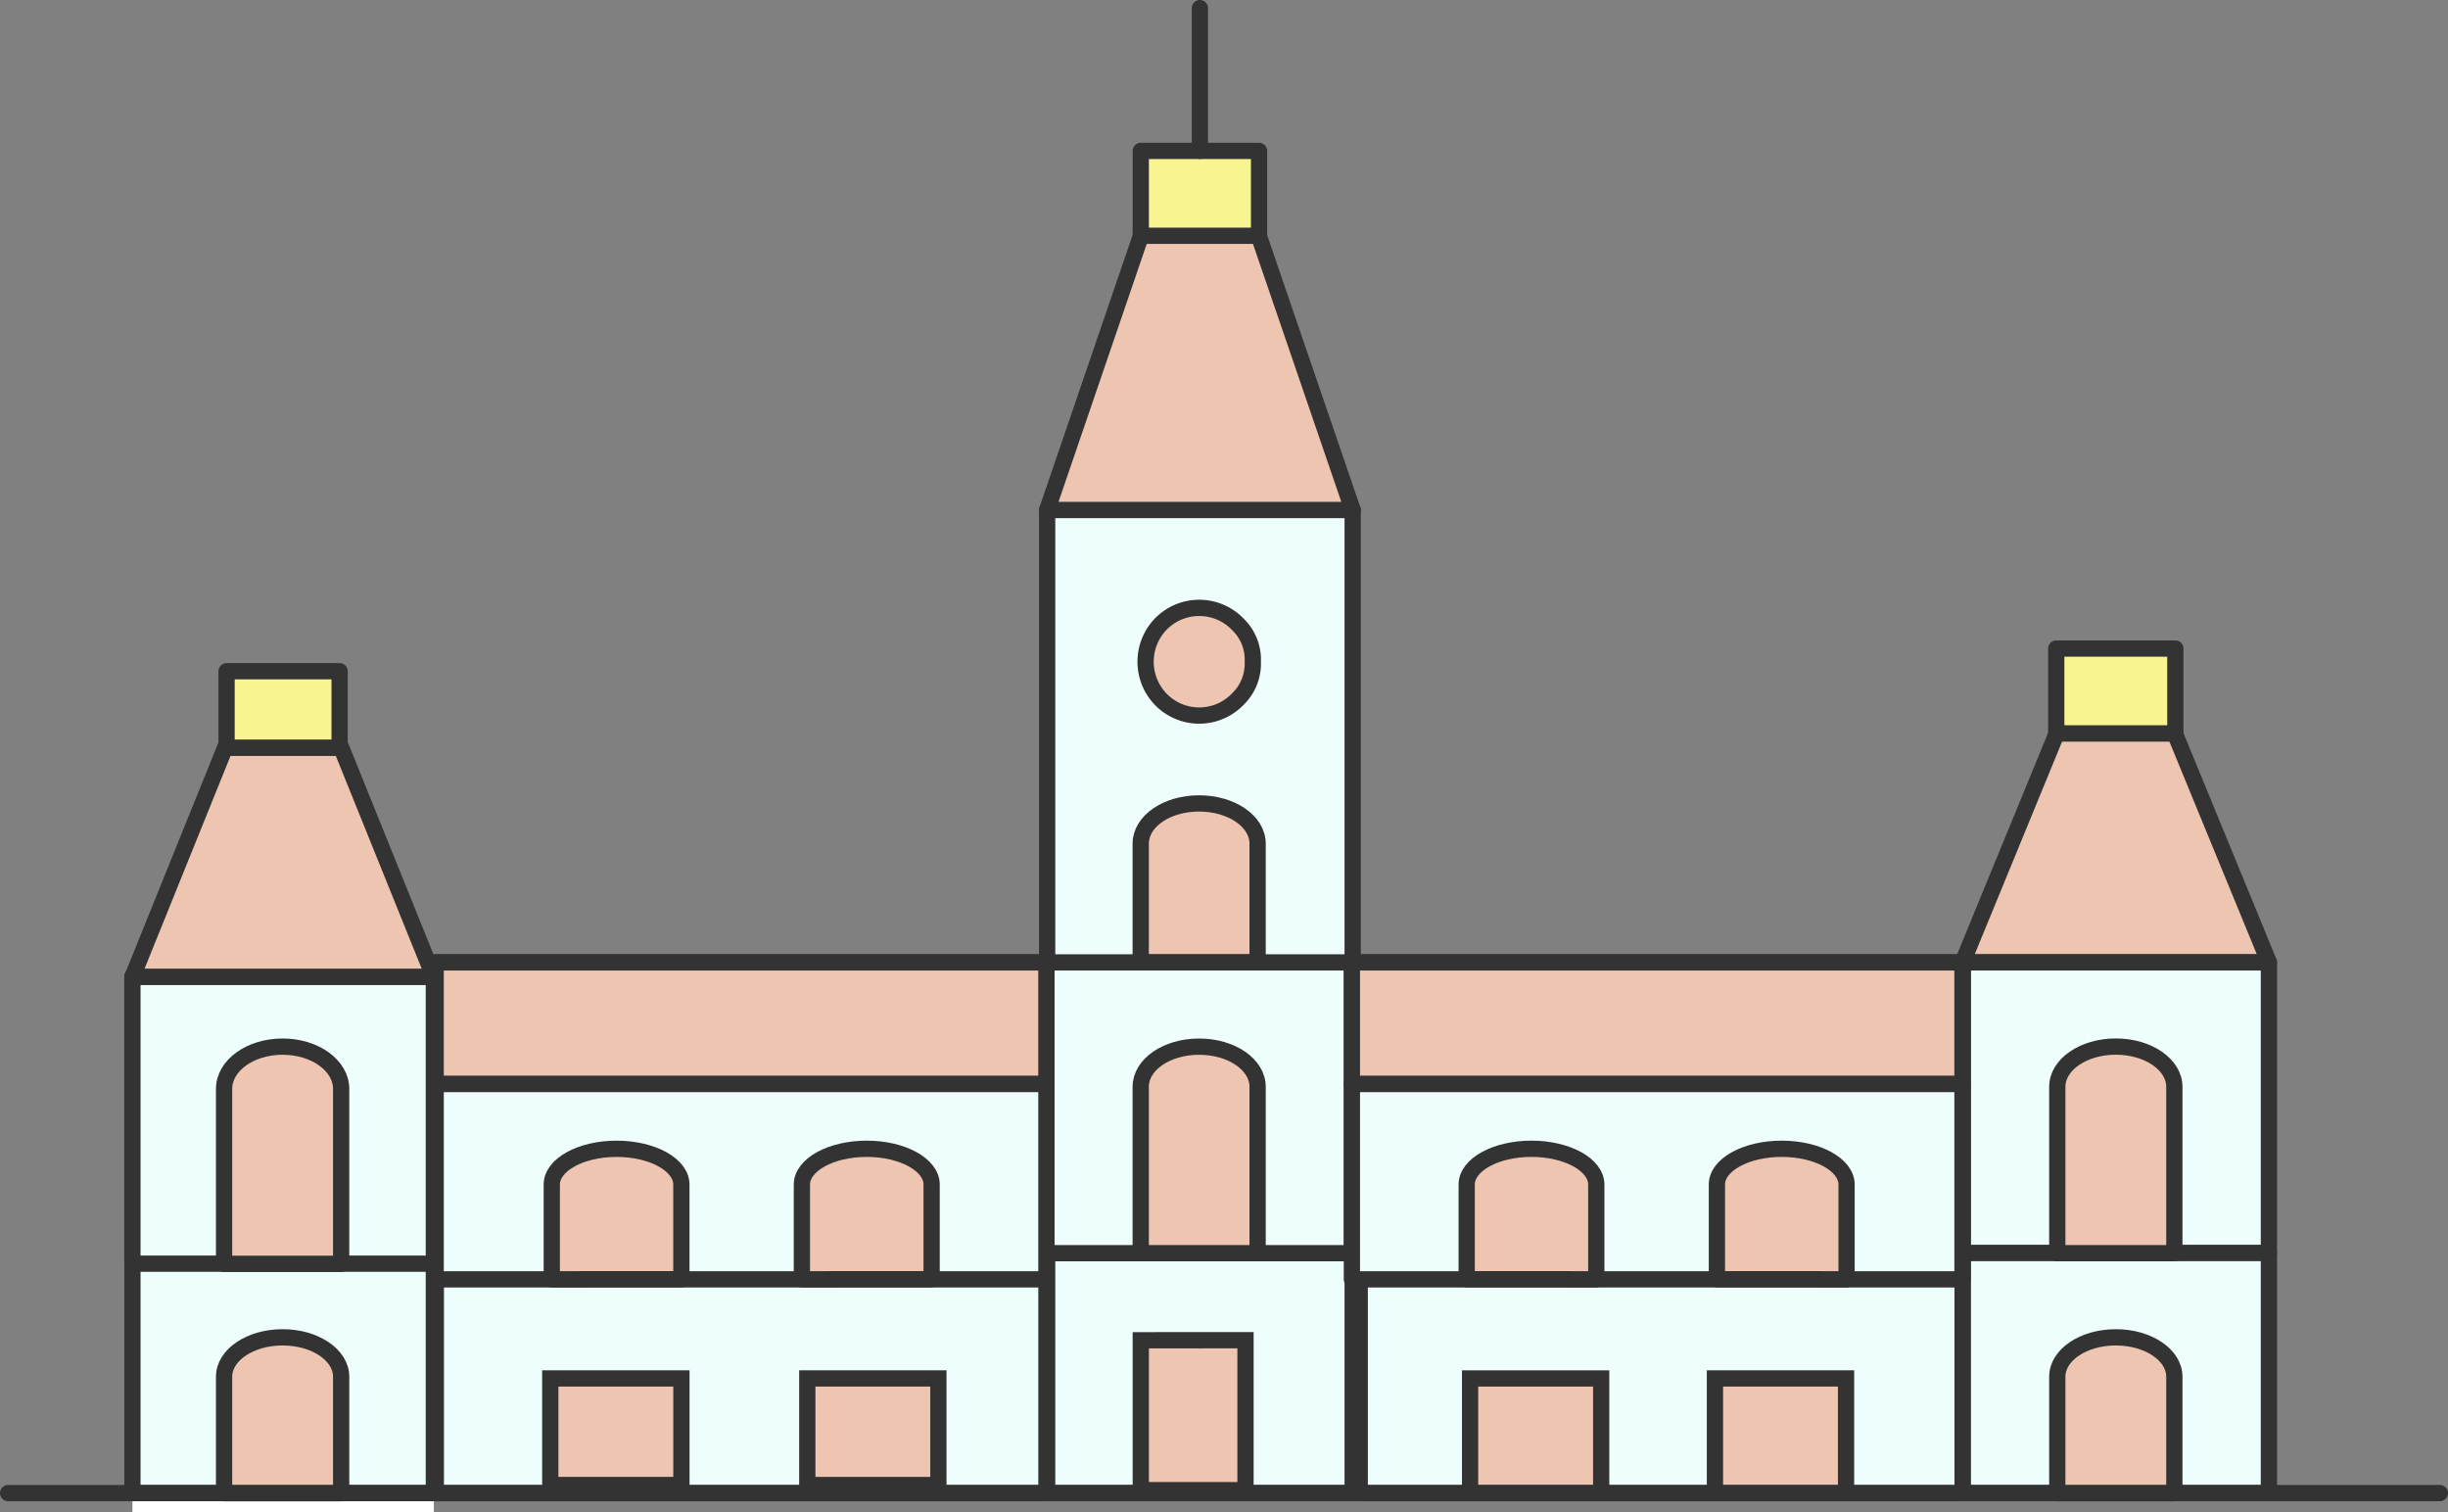<svg xmlns="http://www.w3.org/2000/svg" width="150.559" height="92.998" viewBox="0 0 150.559 92.998">
  <rect x="0" y="0" width="150.559" height="92.998" fill="#808080" stroke="none"/>
  <g id="Group_2292" data-name="Group 2292" transform="translate(6462.78 18414.498)">
    <path id="Path_3660" data-name="Path 3660" d="M26.769,85.893H45.308V52.977H26.769Z" transform="translate(-6481.405 -18407.393)" fill="#fff"/>
    <path id="Path_3661" data-name="Path 3661" d="M26.769,84.717H45.308V52.977H26.769Z" transform="translate(-6481.405 -18407.393)" fill="#eefefc" stroke="#333" stroke-linecap="round" stroke-linejoin="round" stroke-miterlimit="10" stroke-width="1"/>
    <path id="Path_3662" data-name="Path 3662" d="M32.469,44.4l-5.7,14.107H45.308L39.613,44.4Z" transform="translate(-6481.405 -18412.918)" fill="#eec5b1"/>
    <path id="Path_3663" data-name="Path 3663" d="M45.308,58.506H26.769l5.7-14.107h7.144Z" transform="translate(-6481.405 -18412.918)" fill="none" stroke="#333" stroke-linecap="round" stroke-linejoin="round" stroke-miterlimit="10" stroke-width="1"/>
    <path id="Path_3664" data-name="Path 3664" d="M30.291,46.242h6.952V42.714l-.2-1.175H30.291Z" transform="translate(-6479.136 -18414.76)" fill="#f8f490"/>
    <path id="Path_3665" data-name="Path 3665" d="M30.291,46.242h6.952v-4.7H30.291Z" transform="translate(-6479.136 -18414.76)" fill="none" stroke="#333" stroke-linecap="round" stroke-linejoin="round" stroke-miterlimit="10" stroke-width="1"/>
    <path id="Path_3666" data-name="Path 3666" d="M26.769,70.61H45.308V52.977H26.769Z" transform="translate(-6481.405 -18407.393)" fill="#eefefc"/>
    <path id="Path_3667" data-name="Path 3667" d="M26.769,70.61H45.308V52.977H26.769Z" transform="translate(-6481.405 -18407.393)" fill="none" stroke="#333" stroke-linecap="round" stroke-linejoin="round" stroke-miterlimit="10" stroke-width="1"/>
    <path id="Path_3668" data-name="Path 3668" d="M30.2,76.232V68.927c0-1.367,1.609-2.473,3.6-2.473s3.6,1.105,3.6,2.473v7.306Z" transform="translate(-6479.198 -18398.709)" fill="#eec5b1"/>
    <path id="Path_3669" data-name="Path 3669" d="M30.2,76.041V68.877c0-1.34,1.609-2.423,3.6-2.423s3.6,1.083,3.6,2.423v7.164Z" transform="translate(-6479.198 -18398.709)" fill="none" stroke="#333" stroke-linecap="round" stroke-linejoin="round" stroke-miterlimit="10" stroke-width="1"/>
    <path id="Path_3670" data-name="Path 3670" d="M30.2,68.939V58.182c0-1.44,1.609-2.6,3.6-2.6s3.6,1.163,3.6,2.6V68.939Z" transform="translate(-6479.198 -18405.715)" fill="#eec5b1"/>
    <path id="Path_3671" data-name="Path 3671" d="M30.2,68.939V58.182c0-1.44,1.609-2.6,3.6-2.6s3.6,1.163,3.6,2.6V68.939Z" transform="translate(-6479.198 -18405.715)" fill="none" stroke="#333" stroke-linecap="round" stroke-linejoin="round" stroke-miterlimit="10" stroke-width="1"/>
    <path id="Path_3672" data-name="Path 3672" d="M60.986,95.971h18.79V35.508H60.986Z" transform="translate(-6459.363 -18418.645)" fill="#eefefc" stroke="#333" stroke-linecap="round" stroke-linejoin="round" stroke-miterlimit="10" stroke-width="1"/>
    <path id="Path_3673" data-name="Path 3673" d="M79.776,42.117H60.986L66.755,25.25H74Z" transform="translate(-6459.363 -18425.254)" fill="#eec5b1"/>
    <path id="Path_3674" data-name="Path 3674" d="M79.776,42.117H60.986L66.755,25.25H74Z" transform="translate(-6459.363 -18425.254)" fill="none" stroke="#333" stroke-linecap="round" stroke-linejoin="round" stroke-miterlimit="10" stroke-width="1"/>
    <path id="Path_3675" data-name="Path 3675" d="M64.488,27.3h7.274V22.079H64.488Z" transform="translate(-6457.107 -18427.297)" fill="#f8f490"/>
    <path id="Path_3676" data-name="Path 3676" d="M64.488,27.3h7.274V22.079H64.488Z" transform="translate(-6457.107 -18427.297)" fill="none" stroke="#333" stroke-linecap="round" stroke-linejoin="round" stroke-miterlimit="10" stroke-width="1"/>
    <path id="Path_3677" data-name="Path 3677" d="M66.7,25.516V16.738" transform="translate(-6455.683 -18430.736)" fill="none" stroke="#333" stroke-linecap="round" stroke-linejoin="round" stroke-miterlimit="10" stroke-width="1"/>
    <path id="Path_3678" data-name="Path 3678" d="M64.488,75.783h6.441v-9.22H64.488Z" transform="translate(-6457.107 -18398.639)" fill="#eec5b1" stroke="#333" stroke-miterlimit="10" stroke-width="1"/>
    <path id="Path_3679" data-name="Path 3679" d="M71.674,56.26v-7.3c0-1.376-1.606-2.475-3.6-2.475s-3.59,1.1-3.59,2.475v7.3Z" transform="translate(-6457.107 -18411.574)" fill="#eec5b1"/>
    <path id="Path_3680" data-name="Path 3680" d="M71.674,56.26v-7.3c0-1.376-1.606-2.475-3.6-2.475s-3.59,1.1-3.59,2.475v7.3Z" transform="translate(-6457.107 -18411.574)" fill="none" stroke="#333" stroke-linecap="round" stroke-linejoin="round" stroke-miterlimit="10" stroke-width="1"/>
    <path id="Path_3681" data-name="Path 3681" d="M60.96,70.314H79.75V52.43H60.96Z" transform="translate(-6459.379 -18407.744)" fill="#eefefc"/>
    <path id="Path_3682" data-name="Path 3682" d="M60.96,70.314H79.75V52.43H60.96Z" transform="translate(-6459.379 -18407.744)" fill="none" stroke="#333" stroke-linecap="round" stroke-linejoin="round" stroke-miterlimit="10" stroke-width="1"/>
    <path id="Path_3683" data-name="Path 3683" d="M71.674,68.284V58.053c0-1.372-1.606-2.471-3.6-2.471s-3.59,1.1-3.59,2.471V68.284Z" transform="translate(-6457.107 -18405.713)" fill="#eec5b1"/>
    <path id="Path_3684" data-name="Path 3684" d="M71.674,68.284V58.053c0-1.372-1.606-2.471-3.6-2.471s-3.59,1.1-3.59,2.471V68.284Z" transform="translate(-6457.107 -18405.713)" fill="none" stroke="#333" stroke-linecap="round" stroke-linejoin="round" stroke-miterlimit="10" stroke-width="1"/>
    <path id="Path_3685" data-name="Path 3685" d="M71.261,42.483a3.015,3.015,0,0,1-.9,2.277,3.294,3.294,0,0,1-4.791,0,3.332,3.332,0,0,1,0-4.559,3.3,3.3,0,0,1,4.792,0,3.012,3.012,0,0,1,.9,2.278" transform="translate(-6456.991 -18416.285)" fill="#eec5b1"/>
    <path id="Path_3686" data-name="Path 3686" d="M71.261,42.483a3.015,3.015,0,0,1-.9,2.277,3.294,3.294,0,0,1-4.791,0,3.332,3.332,0,0,1,0-4.559,3.3,3.3,0,0,1,4.792,0,3.012,3.012,0,0,1,.9,2.278Z" transform="translate(-6456.991 -18416.285)" fill="none" stroke="#333" stroke-linecap="round" stroke-linejoin="round" stroke-miterlimit="10" stroke-width="1"/>
    <path id="Path_3687" data-name="Path 3687" d="M95.23,85.268h18.837V52.43H95.23Z" transform="translate(-6437.303 -18407.744)" fill="#fff"/>
    <path id="Path_3688" data-name="Path 3688" d="M95.23,57.944h18.837l-5.788-14.08h-7.264Z" transform="translate(-6437.303 -18413.262)" fill="#eec5b1"/>
    <path id="Path_3689" data-name="Path 3689" d="M95.23,57.944h18.837l-5.788-14.08h-7.264Z" transform="translate(-6437.303 -18413.262)" fill="none" stroke="#333" stroke-linecap="round" stroke-linejoin="round" stroke-miterlimit="10" stroke-width="1"/>
    <path id="Path_3690" data-name="Path 3690" d="M98.732,45.91h7.325V40.692H98.732Z" transform="translate(-6435.047 -18415.305)" fill="#c0c0fc"/>
    <path id="Path_3691" data-name="Path 3691" d="M98.732,45.91h7.325V40.692H98.732Z" transform="translate(-6435.047 -18415.305)" fill="#f8f490" stroke="#333" stroke-linecap="round" stroke-linejoin="round" stroke-miterlimit="10" stroke-width="1"/>
    <path id="Path_3692" data-name="Path 3692" d="M95.23,70.312h18.837V52.43H95.23Z" transform="translate(-6437.303 -18407.744)" fill="#eefefc"/>
    <path id="Path_3693" data-name="Path 3693" d="M95.23,70.312h18.837V52.43H95.23Z" transform="translate(-6437.303 -18407.744)" fill="none" stroke="#333" stroke-linecap="round" stroke-linejoin="round" stroke-miterlimit="10" stroke-width="1"/>
    <path id="Path_3694" data-name="Path 3694" d="M95.23,78.064h18.837V63.3H95.23Z" transform="translate(-6437.303 -18400.738)" fill="#eefefc" stroke="#333" stroke-linecap="round" stroke-linejoin="round" stroke-miterlimit="10" stroke-width="1"/>
    <path id="Path_3695" data-name="Path 3695" d="M105.973,76.041V68.877c0-1.34-1.608-2.423-3.6-2.423s-3.6,1.083-3.6,2.423v7.164Z" transform="translate(-6435.024 -18398.709)" fill="#eec5b1" stroke="#333" stroke-linecap="round" stroke-linejoin="round" stroke-miterlimit="10" stroke-width="1"/>
    <path id="Path_3696" data-name="Path 3696" d="M105.973,68.287V58.055c0-1.369-1.608-2.476-3.6-2.476s-3.6,1.108-3.6,2.476V68.287Z" transform="translate(-6435.024 -18405.715)" fill="#eec5b1"/>
    <path id="Path_3697" data-name="Path 3697" d="M105.973,68.287V58.055c0-1.369-1.608-2.476-3.6-2.476s-3.6,1.108-3.6,2.476V68.287Z" transform="translate(-6435.024 -18405.715)" fill="none" stroke="#333" stroke-linecap="round" stroke-linejoin="round" stroke-miterlimit="10" stroke-width="1"/>
    <path id="Path_3698" data-name="Path 3698" d="M72.678,85.071h37.078V52.43H72.678Z" transform="translate(-6451.831 -18407.744)" fill="#eefefc" stroke="#333" stroke-linecap="round" stroke-linejoin="round" stroke-miterlimit="10" stroke-width="1"/>
    <path id="Path_3699" data-name="Path 3699" d="M72.385,59.908h37.553V52.43H72.385Z" transform="translate(-6452.02 -18407.744)" fill="#eec5b1"/>
    <path id="Path_3700" data-name="Path 3700" d="M72.385,59.908h37.553V52.43H72.385Z" transform="translate(-6452.02 -18407.744)" fill="none" stroke="#333" stroke-linecap="round" stroke-linejoin="round" stroke-miterlimit="10" stroke-width="1"/>
    <path id="Path_3701" data-name="Path 3701" d="M72.385,68.992h37.553V56.981H72.385Z" transform="translate(-6452.02 -18404.813)" fill="#eefefc"/>
    <path id="Path_3702" data-name="Path 3702" d="M72.385,68.992h37.553V56.981H72.385Z" transform="translate(-6452.02 -18404.813)" fill="none" stroke="#333" stroke-linecap="round" stroke-linejoin="round" stroke-miterlimit="10" stroke-width="1"/>
    <path id="Path_3703" data-name="Path 3703" d="M76.806,75.045h8.063V67.992H76.806Z" transform="translate(-6449.171 -18397.719)" fill="#eec5b1" stroke="#333" stroke-miterlimit="10" stroke-width="1"/>
    <path id="Path_3704" data-name="Path 3704" d="M84.649,67.425V61.6c0-1.213-1.783-2.2-3.986-2.2s-3.984.984-3.984,2.2v5.821Z" transform="translate(-6449.253 -18403.25)" fill="#eec5b1"/>
    <path id="Path_3705" data-name="Path 3705" d="M84.649,67.425V61.6c0-1.213-1.783-2.2-3.986-2.2s-3.984.984-3.984,2.2v5.821Z" transform="translate(-6449.253 -18403.25)" fill="none" stroke="#333" stroke-linecap="round" stroke-linejoin="round" stroke-miterlimit="10" stroke-width="1"/>
    <path id="Path_3706" data-name="Path 3706" d="M85.965,75.045h8.063V67.992H85.965Z" transform="translate(-6443.271 -18397.719)" fill="#eec5b1" stroke="#333" stroke-miterlimit="10" stroke-width="1"/>
    <path id="Path_3707" data-name="Path 3707" d="M94.013,67.425V61.6c0-1.213-1.788-2.2-3.987-2.2s-3.988.984-3.988,2.2v5.821Z" transform="translate(-6443.224 -18403.25)" fill="#eec5b1"/>
    <path id="Path_3708" data-name="Path 3708" d="M94.013,67.425V61.6c0-1.213-1.788-2.2-3.987-2.2s-3.988.984-3.988,2.2v5.821Z" transform="translate(-6443.224 -18403.25)" fill="none" stroke="#333" stroke-linecap="round" stroke-linejoin="round" stroke-miterlimit="10" stroke-width="1"/>
    <path id="Path_3709" data-name="Path 3709" d="M38.113,85.268H75.675V52.43H38.113Z" transform="translate(-6474.098 -18407.744)" fill="#fff"/>
    <path id="Path_3710" data-name="Path 3710" d="M38.113,85.268H75.675V52.43H38.113Z" transform="translate(-6474.098 -18407.744)" fill="#eefefc"/>
    <path id="Path_3711" data-name="Path 3711" d="M38.118,85.071H75.672V52.43H38.118Z" transform="translate(-6474.094 -18407.744)" fill="none" stroke="#333" stroke-linecap="round" stroke-linejoin="round" stroke-miterlimit="10" stroke-width="1"/>
    <path id="Path_3712" data-name="Path 3712" d="M38.113,59.908H75.675V52.43H38.113Z" transform="translate(-6474.098 -18407.744)" fill="#eec5b1"/>
    <path id="Path_3713" data-name="Path 3713" d="M38.113,59.908H75.675V52.43H38.113Z" transform="translate(-6474.098 -18407.744)" fill="none" stroke="#333" stroke-linecap="round" stroke-linejoin="round" stroke-miterlimit="10" stroke-width="1"/>
    <path id="Path_3714" data-name="Path 3714" d="M38.113,68.992H75.675V56.981H38.113Z" transform="translate(-6474.098 -18404.813)" fill="#eefefc"/>
    <path id="Path_3715" data-name="Path 3715" d="M38.113,68.992H75.675V56.981H38.113Z" transform="translate(-6474.098 -18404.813)" fill="none" stroke="#333" stroke-linecap="round" stroke-linejoin="round" stroke-miterlimit="10" stroke-width="1"/>
    <path id="Path_3716" data-name="Path 3716" d="M52.014,74.548h8.063V67.992H52.014Z" transform="translate(-6465.143 -18397.719)" fill="#eec5b1" stroke="#333" stroke-miterlimit="10" stroke-width="1"/>
    <path id="Path_3717" data-name="Path 3717" d="M51.812,67.425V61.6c0-1.213,1.784-2.2,3.988-2.2s3.991.984,3.991,2.2v5.821Z" transform="translate(-6465.273 -18403.25)" fill="#eec5b1"/>
    <path id="Path_3718" data-name="Path 3718" d="M51.812,67.425V61.6c0-1.213,1.784-2.2,3.988-2.2s3.991.984,3.991,2.2v5.821Z" transform="translate(-6465.273 -18403.25)" fill="none" stroke="#333" stroke-linecap="round" stroke-linejoin="round" stroke-miterlimit="10" stroke-width="1"/>
    <path id="Path_3719" data-name="Path 3719" d="M42.4,74.546h8.066V67.992H42.4Z" transform="translate(-6471.337 -18397.719)" fill="#eec5b1" stroke="#333" stroke-miterlimit="10" stroke-width="1"/>
    <path id="Path_3720" data-name="Path 3720" d="M42.456,67.425V61.6c0-1.213,1.784-2.2,3.984-2.2s3.986.984,3.986,2.2v5.821Z" transform="translate(-6471.3 -18403.25)" fill="#eec5b1"/>
    <path id="Path_3721" data-name="Path 3721" d="M42.456,67.425V61.6c0-1.213,1.784-2.2,3.984-2.2s3.986.984,3.986,2.2v5.821Z" transform="translate(-6471.3 -18403.25)" fill="none" stroke="#333" stroke-linecap="round" stroke-linejoin="round" stroke-miterlimit="10" stroke-width="1"/>
    <path id="Path_3722" data-name="Path 3722" d="M22.12,72.28H171.679" transform="translate(-6484.4 -18394.957)" fill="none" stroke="#333" stroke-linecap="round" stroke-linejoin="round" stroke-width="1"/>
  </g>
</svg>
